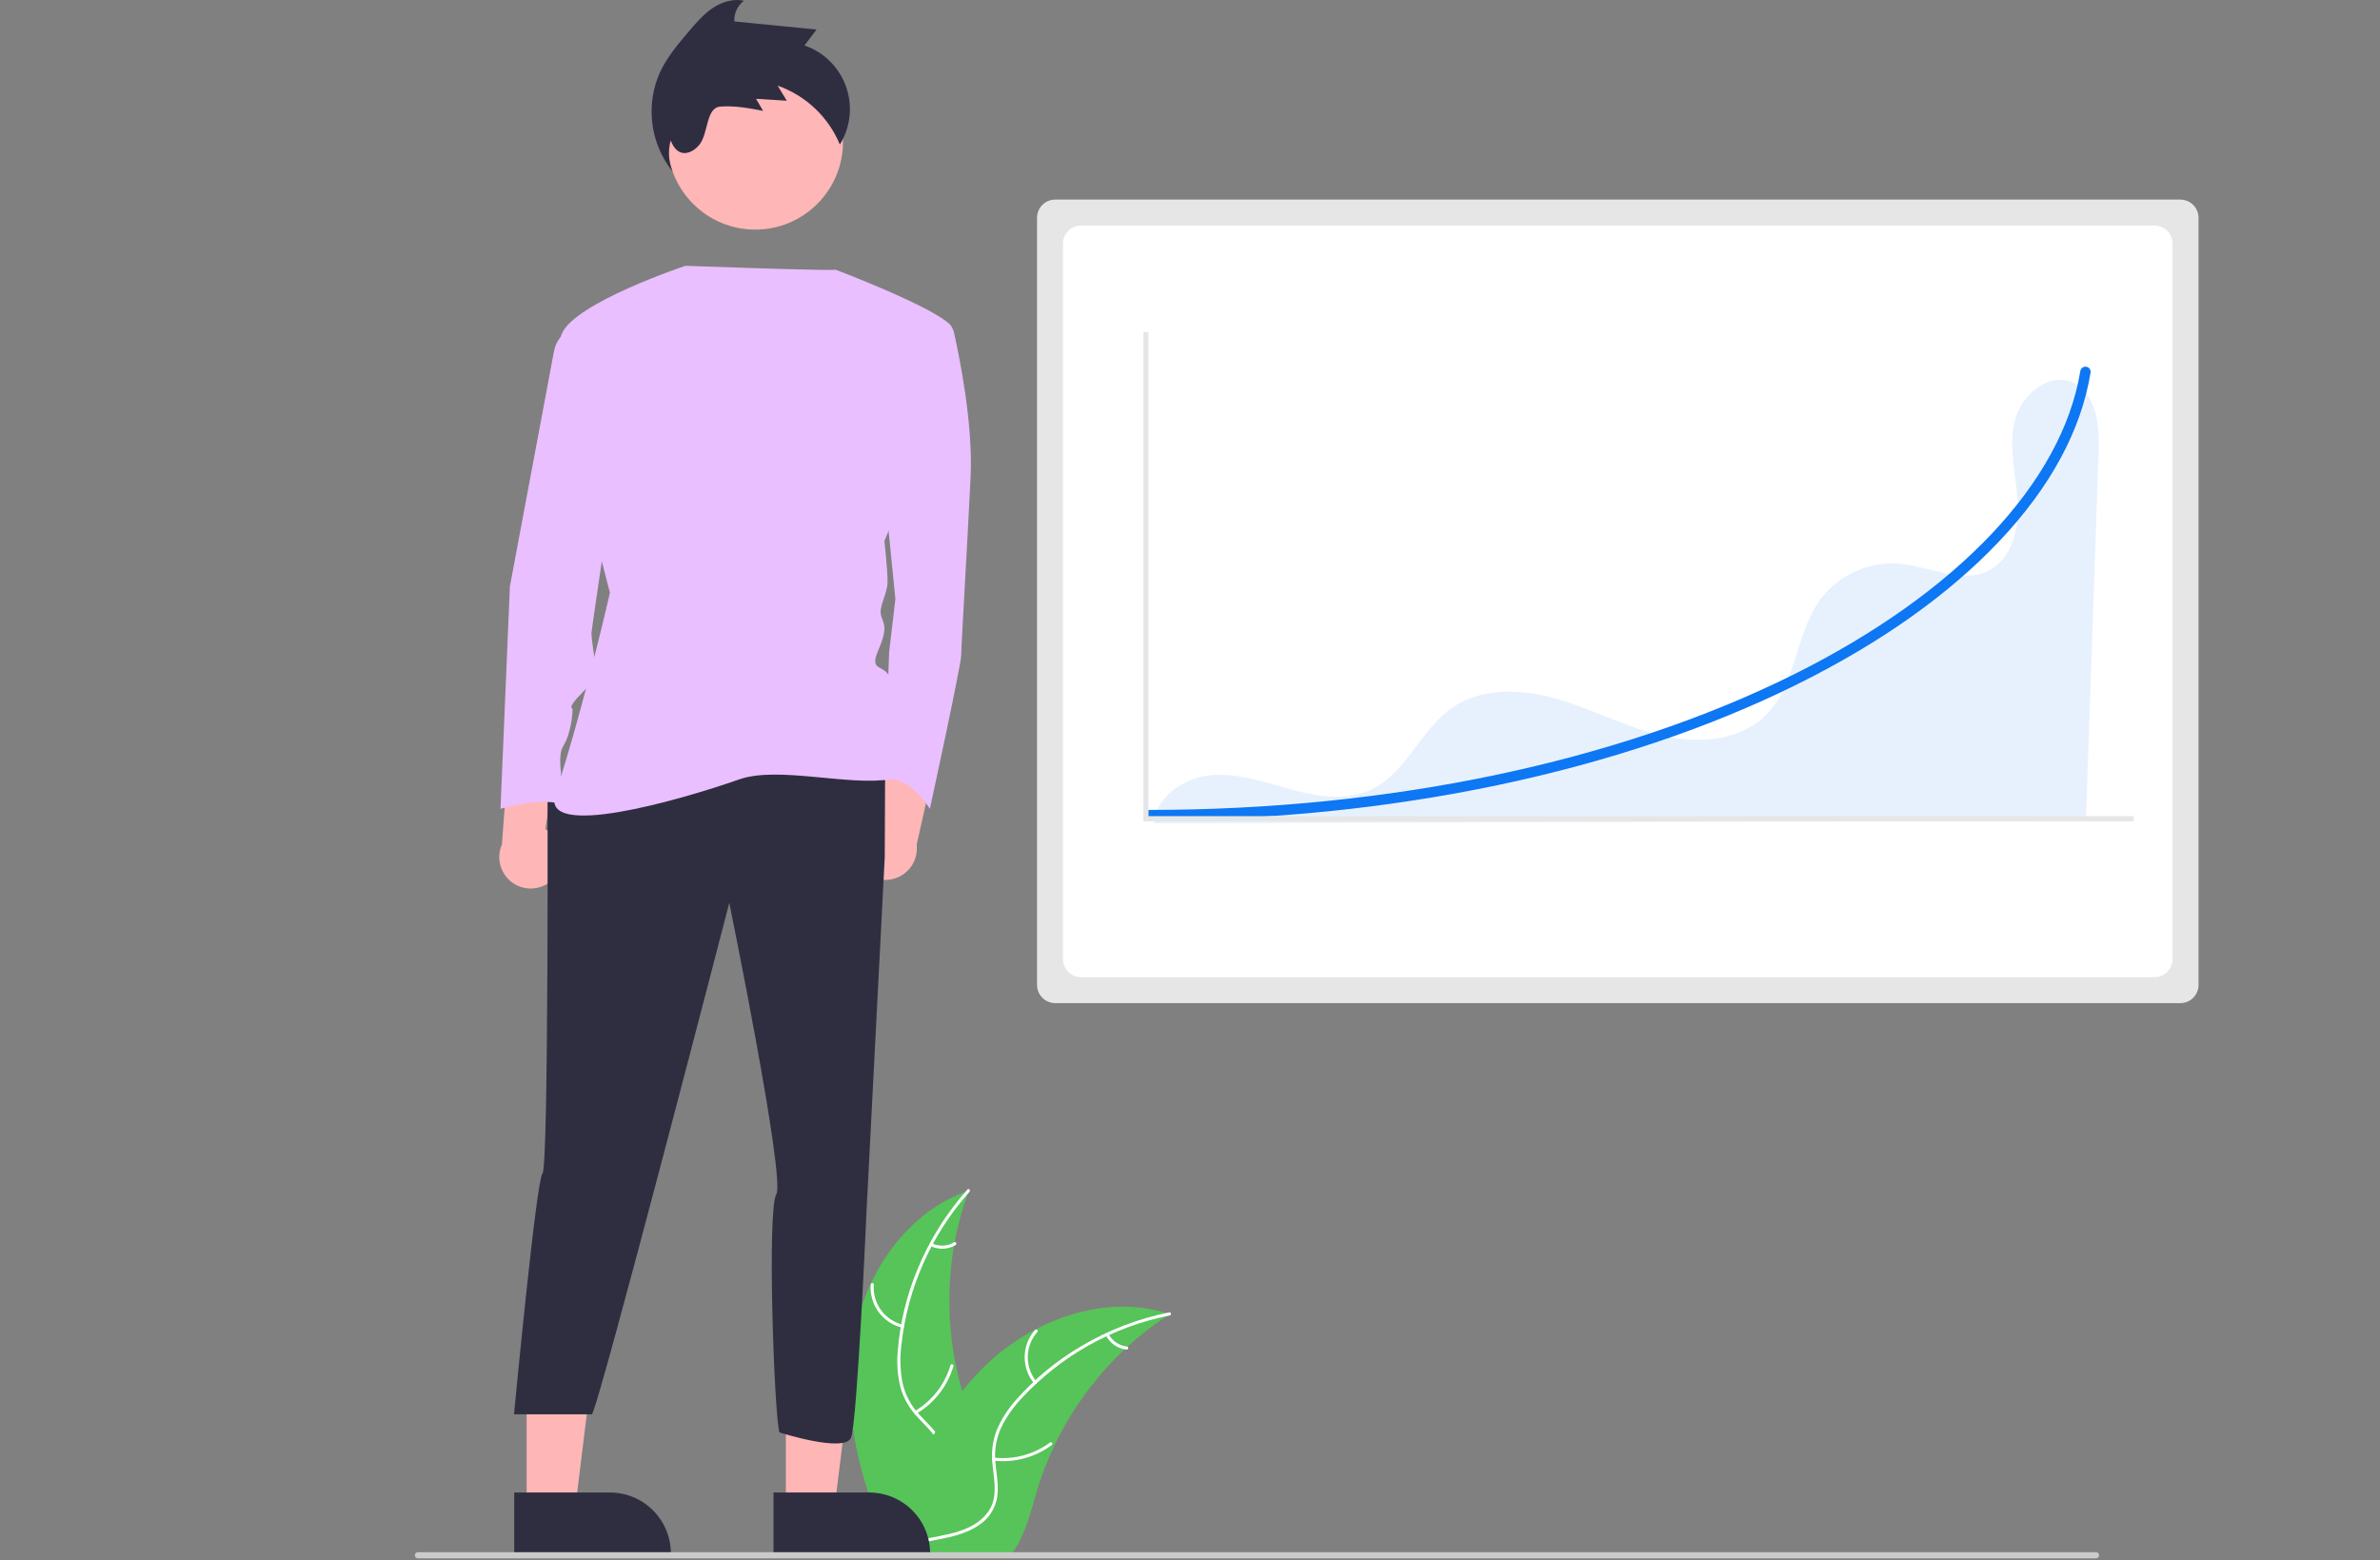 <svg width="918" height="602" viewBox="0 0 918 602" fill="none" xmlns="http://www.w3.org/2000/svg">
<rect x="0" y="0" width="918" height="602" fill="#808080" stroke="none"/>
<g clip-path="url(#clip0_354_334)">
<path d="M328.397 520.937C331.715 494.259 348.249 467.973 373.692 459.291C363.658 486.75 363.66 516.874 373.698 544.331C377.607 554.907 383.057 566.262 379.379 576.92C377.091 583.552 371.494 588.626 365.237 591.799C358.98 594.971 352.035 596.484 345.178 597.965L343.828 599.082C332.943 574.501 325.08 547.615 328.397 520.937Z" fill="#56C459"/>
<path d="M373.944 459.795C359.127 476.397 349.918 497.245 347.625 519.379C347.046 524.135 347.221 528.952 348.143 533.654C349.189 538.205 351.435 542.393 354.647 545.782C357.578 549.003 360.949 551.958 363.047 555.835C364.091 557.835 364.7 560.034 364.835 562.286C364.97 564.539 364.627 566.794 363.829 568.905C361.977 574.216 358.327 578.545 354.611 582.655C350.485 587.217 346.127 591.891 344.373 597.94C344.161 598.673 343.036 598.3 343.248 597.569C346.3 587.045 356.516 581.067 361.388 571.588C363.661 567.165 364.615 562.03 362.484 557.361C360.62 553.278 357.147 550.228 354.15 546.993C350.969 543.732 348.634 539.742 347.35 535.371C346.191 530.732 345.831 525.929 346.284 521.168C347.133 510.435 349.664 499.902 353.785 489.955C358.426 478.576 364.978 468.076 373.16 458.907C373.666 458.339 374.447 459.232 373.944 459.795Z" fill="white"/>
<path d="M347.944 512.208C344.282 511.319 341.056 509.158 338.841 506.11C336.627 503.062 335.567 499.326 335.853 495.569C335.913 494.809 337.097 494.868 337.036 495.629C336.764 499.126 337.751 502.606 339.819 505.44C341.888 508.274 344.901 510.276 348.315 511.083C349.057 511.26 348.681 512.384 347.944 512.208Z" fill="white"/>
<path d="M352.946 544.345C359.558 540.397 364.44 534.101 366.617 526.713C366.832 525.981 367.957 526.353 367.742 527.084C365.462 534.768 360.369 541.309 353.478 545.403C352.821 545.793 352.292 544.733 352.946 544.345Z" fill="white"/>
<path d="M359.525 479.699C360.87 480.338 362.353 480.633 363.84 480.558C365.327 480.482 366.772 480.039 368.046 479.266C368.697 478.869 369.226 479.93 368.579 480.325C367.168 481.171 365.571 481.659 363.928 481.746C362.285 481.833 360.646 481.517 359.154 480.824C359.008 480.771 358.887 480.664 358.817 480.525C358.747 480.386 358.733 480.225 358.777 480.076C358.827 479.927 358.934 479.804 359.074 479.734C359.214 479.663 359.376 479.651 359.525 479.699Z" fill="white"/>
<path d="M451.245 506.941C450.845 507.201 450.445 507.461 450.044 507.731C444.686 511.255 439.623 515.208 434.905 519.551C434.535 519.881 434.165 520.221 433.805 520.561C422.549 531.147 413.357 543.73 406.695 557.671C404.049 563.221 401.829 568.964 400.055 574.851C397.605 582.981 395.595 591.991 390.745 598.641C390.246 599.341 389.705 600.009 389.125 600.641H345.294C345.195 600.591 345.095 600.551 344.995 600.501L343.245 600.581C343.315 600.271 343.395 599.951 343.465 599.641C343.505 599.461 343.555 599.281 343.595 599.101C343.625 598.981 343.655 598.861 343.675 598.751C343.685 598.711 343.695 598.671 343.705 598.641C343.725 598.531 343.755 598.431 343.775 598.331C344.215 596.541 344.668 594.751 345.135 592.961C345.135 592.951 345.135 592.951 345.145 592.941C348.735 579.311 353.495 565.861 360.145 553.561C360.345 553.191 360.544 552.811 360.765 552.441C363.793 546.913 367.268 541.643 371.155 536.681C373.292 533.971 375.565 531.371 377.965 528.891C384.178 522.495 391.359 517.116 399.245 512.951C414.965 504.651 433.165 501.471 449.965 506.541C450.395 506.671 450.815 506.801 451.245 506.941Z" fill="#56C459"/>
<path d="M451.146 507.498C429.32 511.832 409.415 522.934 394.258 539.226C390.933 542.675 388.172 546.627 386.078 550.936C384.173 555.199 383.445 559.895 383.968 564.535C384.37 568.871 385.283 573.26 384.623 577.619C384.252 579.845 383.415 581.967 382.167 583.847C380.918 585.727 379.286 587.321 377.378 588.526C372.702 591.652 367.182 592.911 361.74 593.954C355.699 595.113 349.405 596.221 344.363 599.995C343.752 600.452 343.078 599.477 343.688 599.021C352.461 592.455 364.217 593.833 373.814 589.198C378.292 587.035 382.145 583.51 383.255 578.499C384.225 574.117 383.287 569.59 382.843 565.203C382.266 560.684 382.804 556.092 384.41 551.829C386.279 547.427 388.883 543.376 392.11 539.847C399.25 531.789 407.613 524.903 416.893 519.442C427.448 513.15 439.002 508.711 451.055 506.316C451.801 506.168 451.887 507.351 451.146 507.498Z" fill="white"/>
<path d="M398.83 533.693C396.442 530.779 395.168 527.111 395.234 523.344C395.301 519.576 396.705 515.956 399.194 513.128C399.7 512.558 400.61 513.317 400.104 513.888C397.781 516.517 396.474 519.89 396.419 523.398C396.364 526.906 397.565 530.318 399.804 533.018C400.291 533.605 399.314 534.277 398.83 533.693Z" fill="white"/>
<path d="M383.475 562.364C391.133 563.192 398.821 561.105 405.007 556.517C405.619 556.062 406.293 557.036 405.682 557.491C399.235 562.253 391.23 564.409 383.264 563.529C382.505 563.445 382.72 562.28 383.475 562.364Z" fill="white"/>
<path d="M427.65 514.708C428.339 516.029 429.345 517.157 430.578 517.992C431.811 518.827 433.232 519.343 434.714 519.493C435.474 519.568 435.257 520.733 434.502 520.659C432.866 520.485 431.297 519.914 429.933 518.994C428.569 518.074 427.451 516.835 426.676 515.383C426.592 515.252 426.56 515.095 426.588 514.941C426.616 514.788 426.701 514.651 426.826 514.559C426.955 514.47 427.114 514.436 427.269 514.464C427.423 514.492 427.56 514.58 427.65 514.708Z" fill="white"/>
<path d="M407 77C405.144 77.002 403.365 77.74 402.053 79.053C400.74 80.365 400.002 82.144 400 84V380C400.002 381.856 400.74 383.635 402.053 384.947C403.365 386.259 405.144 386.997 407 387H841C842.856 386.997 844.635 386.259 845.947 384.947C847.26 383.635 847.998 381.856 848 380V84C847.998 82.144 847.26 80.365 845.947 79.053C844.635 77.74 842.856 77.002 841 77H407Z" fill="#E6E6E6"/>
<path d="M417 87C415.144 87.002 413.365 87.74 412.053 89.053C410.74 90.365 410.002 92.144 410 94V370C410.002 371.855 410.74 373.635 412.053 374.947C413.365 376.259 415.144 376.997 417 377H831C832.856 376.997 834.635 376.259 835.947 374.947C837.26 373.635 837.998 371.855 838 370V94C837.998 92.144 837.26 90.365 835.947 89.053C834.635 87.74 832.856 87.002 831 87H417Z" fill="white"/>
<path opacity="0.1" d="M798.986 147.354C789.466 143.637 779.2 152.959 776.97 162.933C774.739 172.907 777.594 183.222 778.222 193.423C778.851 203.624 776.177 215.469 767.076 220.12C756.61 225.467 744.335 218.515 732.63 217.456C726.787 216.992 720.922 218.017 715.583 220.436C710.244 222.855 705.606 226.588 702.102 231.286C692.449 244.529 692.939 263.758 681.517 275.509C671.592 285.718 655.418 287.048 641.534 283.89C627.65 280.733 614.888 273.875 601.235 269.831C587.583 265.788 571.781 264.943 560.081 273.059C547.868 281.531 542.433 298.138 529.024 304.555C519.544 309.092 508.322 307.361 498.177 304.614C488.031 301.866 477.801 298.16 467.328 299.042C456.854 299.923 445.936 307.15 445.105 317.628L804.567 316.624C806.2 269.178 807.833 221.732 809.466 174.286C809.82 163.979 808.593 151.105 798.986 147.354Z" fill="#0D77F4"/>
<path d="M330.151 331.567C329.525 329.917 329.269 328.151 329.399 326.392C329.53 324.632 330.045 322.923 330.907 321.384C331.77 319.845 332.959 318.514 334.392 317.485C335.825 316.456 337.466 315.753 339.199 315.426L345.514 273.012L362.107 287.885L353.567 325.883C353.923 328.831 353.184 331.808 351.492 334.249C349.799 336.689 347.27 338.424 344.384 339.125C341.498 339.826 338.455 339.443 335.832 338.05C333.208 336.657 331.187 334.35 330.151 331.567Z" fill="#FFB6B6"/>
<path d="M214.358 338.006C215.436 336.609 216.194 334.993 216.58 333.271C216.965 331.55 216.969 329.765 216.59 328.042C216.211 326.319 215.459 324.7 214.386 323.299C213.314 321.899 211.948 320.75 210.383 319.934L216.648 277.513L196.452 286.931L193.6 325.772C192.404 328.49 192.247 331.553 193.158 334.38C194.07 337.207 195.986 339.601 198.545 341.109C201.104 342.617 204.127 343.134 207.041 342.562C209.956 341.99 212.559 340.369 214.358 338.006Z" fill="#FFB6B6"/>
<path d="M303.127 581.915L321.864 581.914L330.778 509.641L303.124 509.643L303.127 581.915Z" fill="#FFB6B6"/>
<path d="M298.348 575.797L335.248 575.796H335.25C341.487 575.796 347.468 578.274 351.878 582.684C356.288 587.094 358.765 593.075 358.766 599.312V600.076L298.349 600.078L298.348 575.797Z" fill="#2F2E41"/>
<path d="M203.127 581.915L221.864 581.914L230.778 509.641L203.124 509.643L203.127 581.915Z" fill="#FFB6B6"/>
<path d="M198.348 575.797L235.248 575.796H235.25C241.487 575.796 247.468 578.274 251.878 582.684C256.288 587.094 258.765 593.075 258.766 599.312V600.076L198.349 600.078L198.348 575.797Z" fill="#2F2E41"/>
<path d="M291.306 88.584C309.999 88.584 325.154 73.43 325.154 54.736C325.154 36.043 309.999 20.889 291.306 20.889C272.612 20.889 257.458 36.043 257.458 54.736C257.458 73.43 272.612 88.584 291.306 88.584Z" fill="#FFB6B6"/>
<path d="M211.182 298.76C211.182 298.76 211.68 450.224 209.263 452.642C206.845 455.059 198.263 545.642 198.263 545.642H228.263C230.263 545.642 281.296 348.323 281.296 348.323C281.296 348.323 303.055 454.702 299.428 460.746C295.802 466.79 298.629 546.025 300.637 552.619C300.637 552.619 325.845 560.686 328.263 554.642C330.68 548.597 334.263 466.642 334.263 466.642L341.263 330.642L341.416 295.133L211.182 298.76Z" fill="#2F2E41"/>
<path d="M350.2 124.685H363.668C364.658 124.685 365.618 125.021 366.391 125.639C367.164 126.257 367.704 127.119 367.922 128.085C370 137.288 375.355 163.374 374.377 183.919C373.168 209.305 370.751 249.197 370.751 252.823C370.751 256.45 358.662 312.057 358.662 312.057C358.662 312.057 350.352 298.398 341.209 300.997L342.947 251.615L345.365 231.064L341.738 194.799L350.2 124.685Z" fill="#EABFFF"/>
<path d="M264.372 102.552C264.372 102.552 221.458 116.828 216.623 128.916C211.787 141.005 235.263 228.641 235.263 228.641C235.263 228.641 226.263 268.641 214.205 306.617C208.717 323.9 261.086 309.103 285.263 300.641C300.244 295.445 327.954 303.424 343.552 300.573C343.552 300.573 345.97 267.934 343.552 261.89C341.134 255.845 335.09 259.472 338.716 251.01C342.343 242.548 341.134 241.339 339.925 237.713C338.716 234.086 342.343 229.251 342.343 224.415C342.343 219.58 341.134 208.7 341.134 208.7C341.134 208.7 373.773 132.543 366.52 125.289C359.267 118.036 322.347 104.061 322.347 104.061C322.347 104.061 323.263 104.641 264.372 102.552Z" fill="#EABFFF"/>
<path d="M224.48 124.685L220.187 126.832C218.516 127.667 217.06 128.878 215.935 130.37C214.81 131.862 214.045 133.593 213.701 135.43L196.676 226.229L193.05 312.057C193.05 312.057 213.6 306.013 219.645 312.057C219.645 312.057 213.6 293.924 217.227 287.88C220.853 281.836 220.853 273.374 220.853 273.374C220.853 273.374 218.436 273.374 224.48 267.33C230.524 261.285 231.733 258.868 230.524 257.659C229.315 256.45 228.107 245.57 228.107 244.361C228.107 243.153 240.195 162.16 240.195 162.16L224.48 124.685Z" fill="#EABFFF"/>
<path d="M443.387 316.46C442.856 316.46 442.348 316.249 441.973 315.874C441.597 315.499 441.387 314.99 441.387 314.46C441.387 313.93 441.597 313.421 441.973 313.046C442.348 312.671 442.856 312.46 443.387 312.46C535.802 312.46 623.937 293.956 691.557 260.356C754.964 228.85 795.37 186.125 802.413 143.137C802.455 142.877 802.547 142.628 802.685 142.405C802.823 142.181 803.004 141.986 803.217 141.832C803.43 141.679 803.672 141.568 803.928 141.508C804.183 141.447 804.449 141.438 804.708 141.48C804.968 141.522 805.216 141.615 805.44 141.753C805.663 141.892 805.858 142.073 806.011 142.286C806.165 142.499 806.275 142.741 806.335 142.997C806.395 143.253 806.404 143.518 806.361 143.778L806.36 143.783C802.702 166.114 790.826 188.019 771.065 208.89C751.574 229.474 725.423 247.996 693.337 263.938C625.175 297.808 536.407 316.46 443.387 316.46Z" fill="#0D77F4"/>
<path d="M823 316.864H441V128.136H443V314.864H823V316.864Z" fill="#E6E6E6"/>
<path d="M259.404 66.139C257.857 62.342 257.608 58.14 258.696 54.186C261.461 61.52 266.954 59.281 269.753 55.842C273.263 51.529 272.252 41.57 277.795 41.124C283.337 40.678 288.879 41.727 294.34 42.771C293.435 41.222 292.531 39.673 291.626 38.123C295.576 38.368 299.527 38.614 303.478 38.859C302.302 36.923 301.125 34.988 299.949 33.053C305.319 34.94 310.232 37.938 314.366 41.85C318.501 45.763 321.765 50.503 323.945 55.761C325.994 52.445 327.271 48.709 327.68 44.832C328.09 40.955 327.621 37.036 326.31 33.364C324.999 29.692 322.879 26.363 320.106 23.622C317.333 20.881 313.979 18.799 310.293 17.531C311.851 15.486 313.41 13.441 314.968 11.397L283.247 8.267C283.168 6.738 283.463 5.213 284.106 3.823C284.749 2.434 285.721 1.222 286.938 0.293C282.784 -0.645 278.378 0.763 274.849 3.144C271.319 5.527 268.512 8.811 265.752 12.054C261.572 16.963 257.343 21.95 254.607 27.788C251.801 34.003 250.764 40.872 251.61 47.638C252.457 54.405 255.153 60.806 259.404 66.139ZM259.787 51.244L259.788 51.242L259.819 51.236L259.787 51.244Z" fill="#2F2E41"/>
<path d="M808.481 601.202H161.187C160.872 601.201 160.57 601.075 160.348 600.852C160.125 600.629 160 600.327 160 600.012C160 599.696 160.125 599.394 160.348 599.171C160.57 598.948 160.872 598.822 161.187 598.821H808.481C808.796 598.822 809.098 598.948 809.321 599.171C809.544 599.394 809.669 599.696 809.669 600.012C809.669 600.327 809.544 600.629 809.321 600.852C809.098 601.075 808.796 601.201 808.481 601.202Z" fill="#CACACA"/>
</g>
<defs>
<clipPath id="clip0_354_334">
<rect width="917.138" height="601.202" fill="white"/>
</clipPath>
</defs>
</svg>
